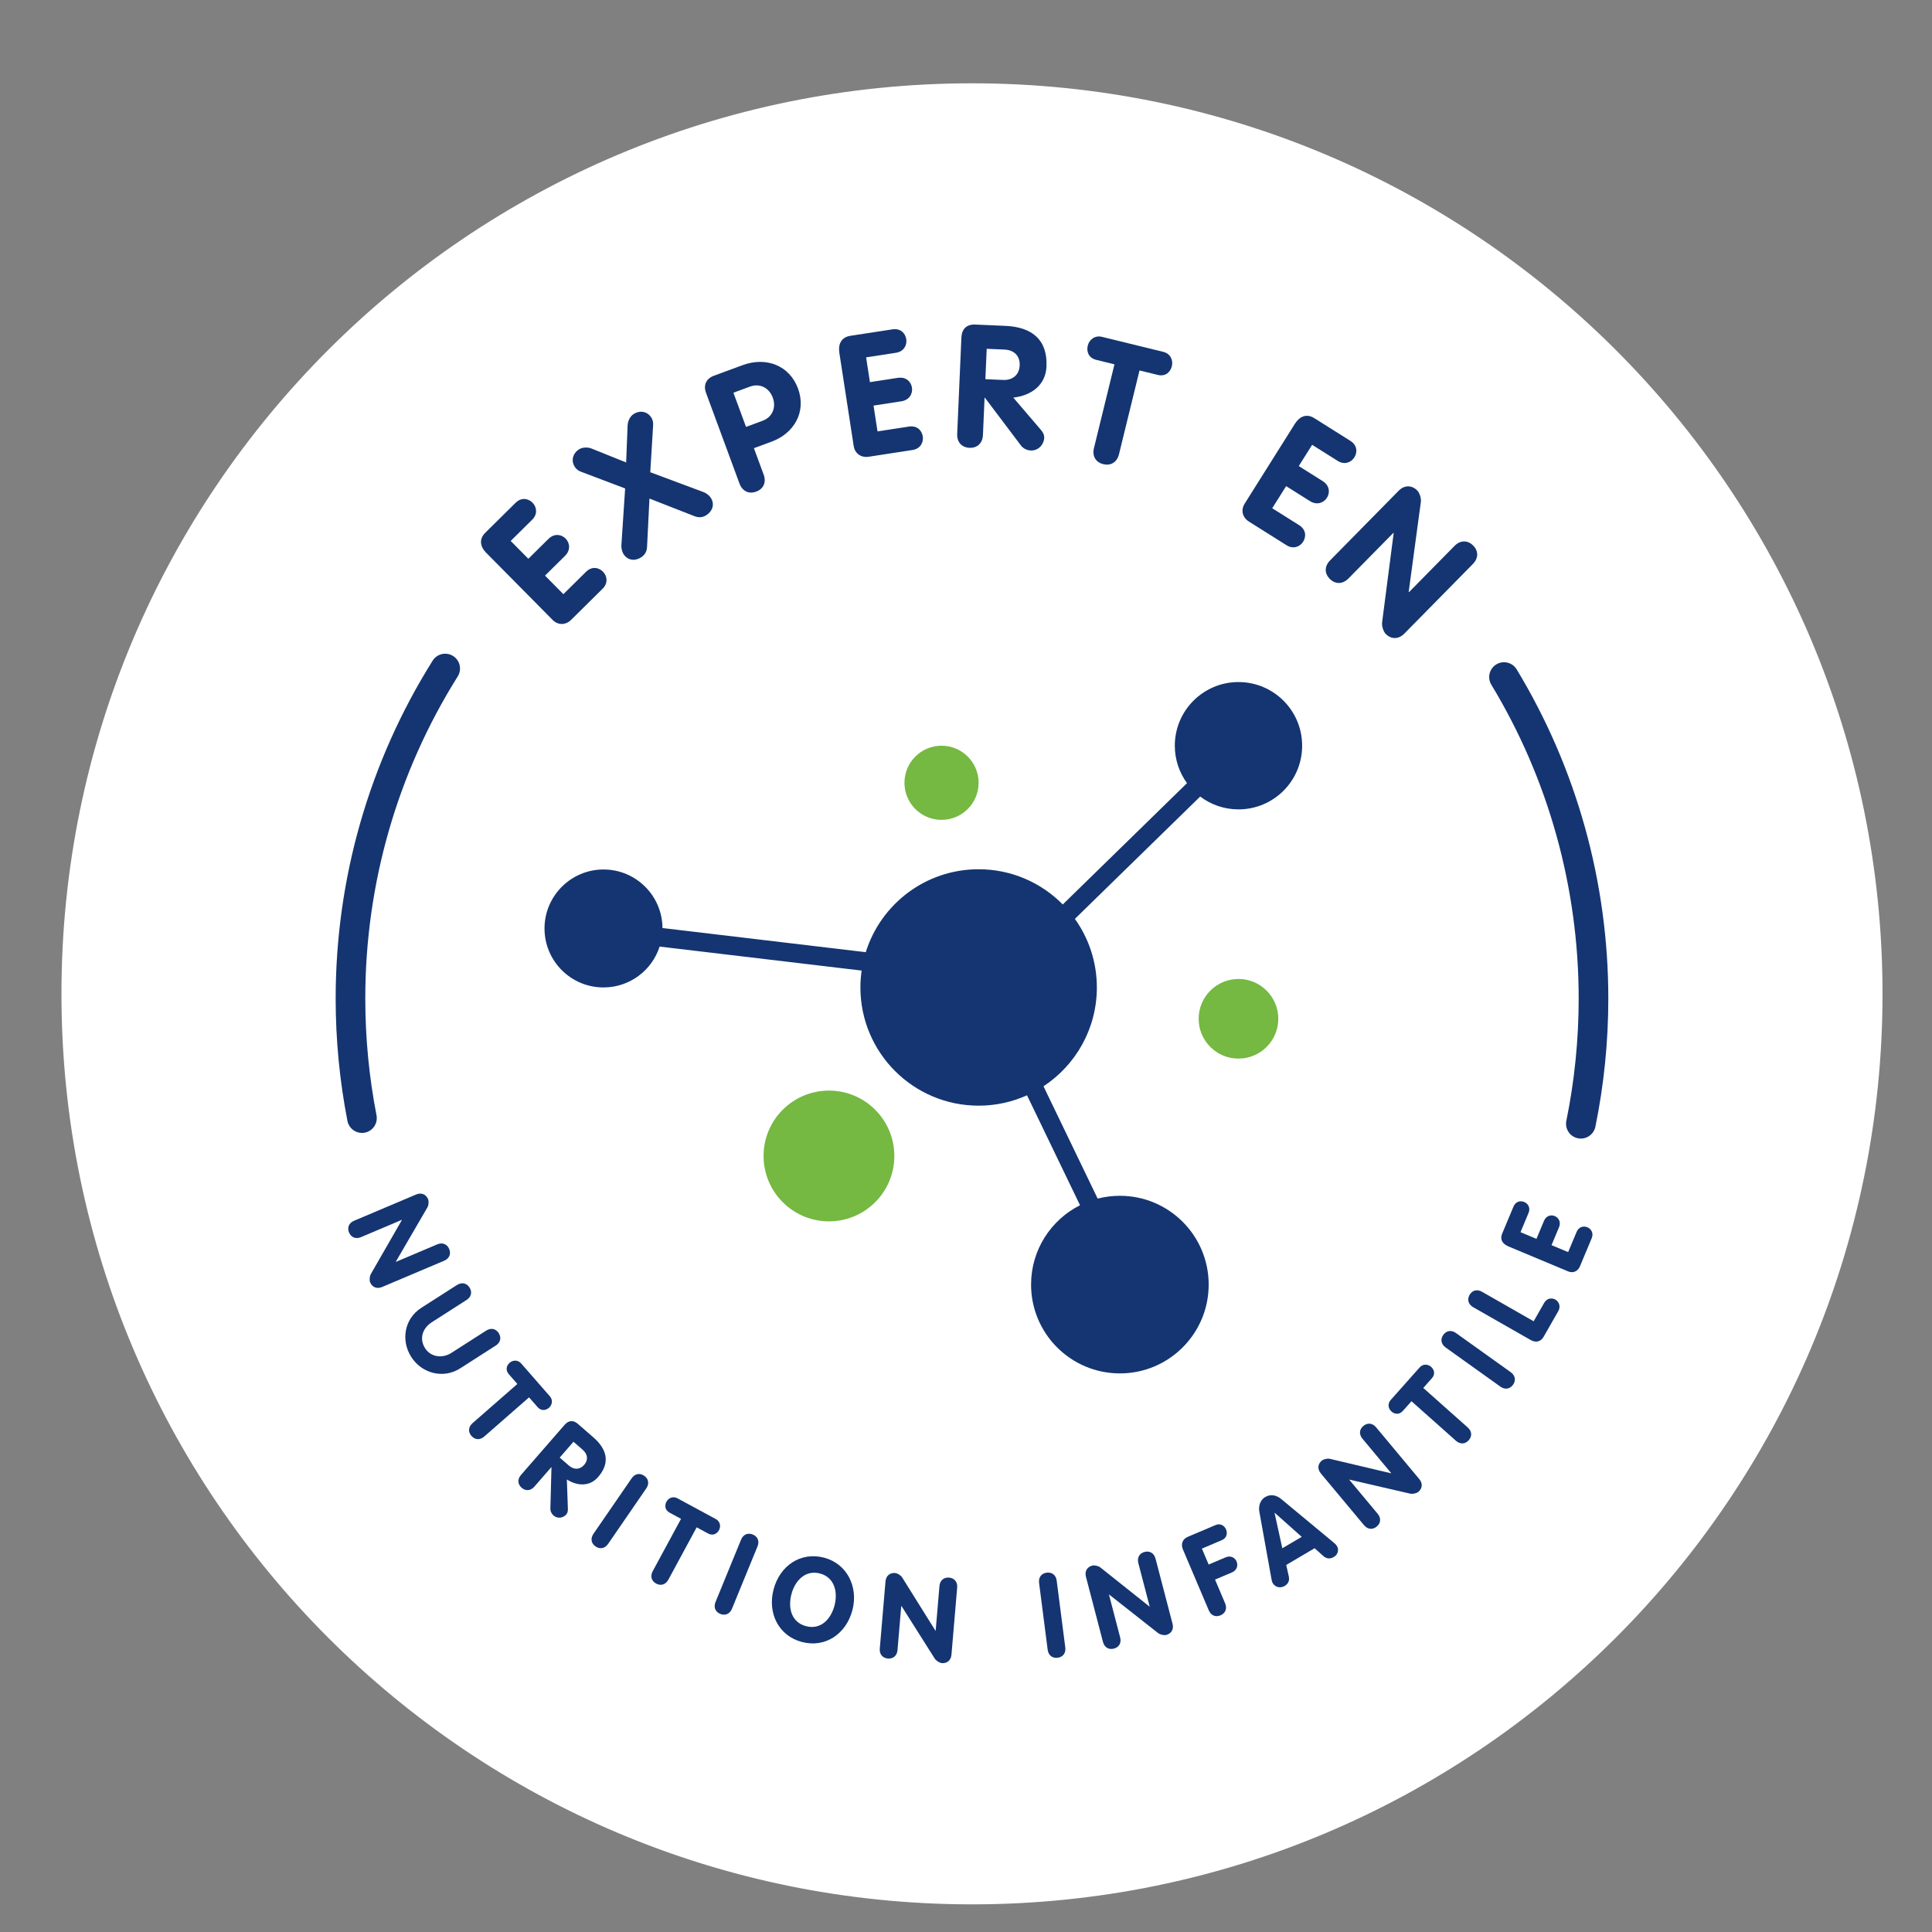 <?xml version="1.0" encoding="UTF-8"?><svg id="Calque_1" xmlns="http://www.w3.org/2000/svg" viewBox="0 0 1000 1000"><rect x="0" y="0" width="1000" height="1000" fill="#808080" stroke="none"/><defs><style>.cls-1{fill:#fff;}.cls-2{fill:#143571;}.cls-3{fill:#75b842;}</style></defs><g><path class="cls-1" d="M503.09,985.19c-63.56,0-125.21-12.45-183.25-37-56.06-23.71-106.41-57.66-149.65-100.89s-77.18-93.58-100.89-149.65c-24.55-58.04-37-119.7-37-183.25s12.45-125.21,37-183.25c23.71-56.06,57.66-106.41,100.89-149.65s93.58-77.18,149.65-100.89c58.04-24.55,119.69-37,183.25-37s125.21,12.45,183.25,37c56.06,23.71,106.41,57.66,149.65,100.89s77.18,93.58,100.89,149.65c24.55,58.04,37,119.7,37,183.25s-12.45,125.21-37,183.25c-23.71,56.06-57.66,106.41-100.89,149.65s-93.58,77.18-149.65,100.89c-58.04,24.55-119.69,37-183.25,37Z"/><path class="cls-1" d="M503.1,44.12c63.49,0,125.08,12.43,183.06,36.96,56,23.69,106.3,57.6,149.49,100.79,43.19,43.19,77.1,93.49,100.79,149.49,24.52,57.98,36.96,119.57,36.96,183.06s-12.43,125.08-36.96,183.06c-23.69,56-57.6,106.3-100.79,149.49-43.19,43.19-93.49,77.1-149.49,100.79-57.98,24.52-119.57,36.96-183.06,36.96s-125.08-12.43-183.06-36.96c-56-23.69-106.3-57.6-149.49-100.79-43.19-43.19-77.1-93.48-100.79-149.49-24.52-57.98-36.96-119.57-36.96-183.06s12.43-125.08,36.96-183.06c23.69-56,57.6-106.3,100.79-149.49,43.19-43.19,93.48-77.1,149.49-100.79,57.98-24.52,119.57-36.96,183.06-36.96m0-1C242.81,43.12,31.81,254.12,31.81,514.4s211,471.29,471.29,471.29,471.29-211,471.29-471.29S763.38,43.12,503.1,43.12h0Z"/></g><g><g><path class="cls-2" d="M215.36,618.28c2.82-1.19,5.17-.06,6.2,2.37,.46,1.07,.35,3.18-.36,4.35l-16.31,28.02,.05,.11,21.35-9.04c2.82-1.19,5.17-.06,6.2,2.37,1.03,2.43,.21,4.91-2.61,6.1l-32.08,13.58c-2.82,1.19-5.17,.06-6.2-2.37-.46-1.07-.32-3.13,.36-4.35l16.03-27.9-.05-.11-21.07,8.92c-2.82,1.2-5.17,.06-6.2-2.37-1.03-2.43-.21-4.91,2.61-6.1l32.08-13.58Z"/><path class="cls-2" d="M236.52,665.13c2.58-1.65,5.09-.93,6.51,1.29s1.03,4.8-1.55,6.45l-18.03,11.55c-4.75,3.05-6.57,8.51-3.43,13.42,3.01,4.7,9.04,5.35,13.58,2.44l18.03-11.55c2.58-1.66,5.09-.93,6.51,1.29,1.42,2.22,1.04,4.8-1.55,6.45l-18.44,11.81c-8.68,5.56-19.81,2.63-25.26-5.89-5.53-8.63-3.6-19.84,5.18-25.46l18.44-11.81Z"/><path class="cls-2" d="M267.77,716.32l-4.4-5.03c-1.94-2.22-1.13-4.56,.44-5.93,1.62-1.41,4.2-1.63,5.94,.36l14.86,17c1.74,1.99,1.17,4.51-.44,5.93-1.57,1.37-4,1.86-5.93-.35l-4.4-5.03-23.19,20.27c-2.31,2.02-4.89,1.67-6.63-.31-1.74-1.99-1.74-4.59,.57-6.61l23.19-20.28Z"/><path class="cls-2" d="M292.31,737.43c1.93-2.22,4.39-2.52,6.71-.51l8.15,7.09c7.12,6.21,8.74,13.23,2.42,20.49-4.43,5.09-10.81,4.67-16.18,1.29l.53,15.27c.04,1.26-.28,2.19-.85,2.84-1.57,1.81-4.54,2.32-6.57,.54-.83-.72-1.66-2.02-1.64-3.54l.56-21.4-.09-.08-8.74,10.04c-2.02,2.32-4.62,2.32-6.61,.59-1.99-1.73-2.35-4.32-.33-6.63l22.64-26.01Zm-2.61,17.01l4.77,4.15c2.55,2.22,5.63,2.22,7.89-.37,2.3-2.64,1.79-5.6-.76-7.82l-4.77-4.15-7.13,8.19Z"/><path class="cls-2" d="M326.93,765.18c1.74-2.53,4.33-2.83,6.5-1.33,2.17,1.49,2.82,4.02,1.08,6.55l-19.75,28.71c-1.74,2.52-4.33,2.83-6.5,1.33-2.17-1.49-2.82-4.02-1.08-6.55l19.75-28.71Z"/><path class="cls-2" d="M352.5,786.15l-5.88-3.18c-2.59-1.4-2.64-3.87-1.65-5.71,1.02-1.89,3.36-2.99,5.68-1.74l19.86,10.75c2.32,1.25,2.67,3.82,1.65,5.71-.99,1.84-3.09,3.14-5.68,1.74l-5.88-3.18-14.66,27.09c-1.46,2.7-4,3.28-6.33,2.02-2.32-1.25-3.23-3.7-1.77-6.4l14.66-27.09Z"/><path class="cls-2" d="M383.57,796.94c1.16-2.84,3.63-3.68,6.07-2.68,2.44,1,3.61,3.33,2.44,6.17l-13.21,32.24c-1.16,2.84-3.63,3.68-6.07,2.68-2.44-1-3.61-3.34-2.44-6.17l13.21-32.24Z"/><path class="cls-2" d="M400.4,822.69c3.25-12.33,14.05-19.63,26.15-16.44,11.92,3.14,17.82,15.16,14.65,27.19-3.24,12.27-14,19.65-26.15,16.44-12.04-3.17-17.88-14.92-14.65-27.19Zm31.54,8.31c1.89-7.17-.14-14.62-7.55-16.57-7.41-1.95-12.85,3.52-14.74,10.7-1.91,7.24,.02,14.59,7.55,16.57,7.53,1.99,12.84-3.46,14.74-10.7Z"/><path class="cls-2" d="M458.33,818.57c.26-3.05,2.36-4.6,4.99-4.38,1.16,.1,2.98,1.18,3.68,2.35l17.18,27.5h.12l1.96-23.09c.26-3.05,2.36-4.6,4.99-4.38,2.63,.22,4.44,2.1,4.18,5.16l-2.95,34.71c-.26,3.05-2.36,4.6-4.99,4.38-1.16-.1-2.92-1.17-3.68-2.35l-17.2-27.19h-.12l-1.94,22.79c-.26,3.05-2.36,4.6-4.99,4.38-2.63-.22-4.44-2.1-4.18-5.15l2.95-34.72Z"/><path class="cls-2" d="M537.83,819.34c-.39-3.04,1.34-5,3.95-5.33,2.61-.34,4.78,1.12,5.17,4.16l4.44,34.55c.39,3.04-1.34,5-3.95,5.33-2.61,.34-4.78-1.12-5.17-4.16l-4.44-34.56Z"/><path class="cls-2" d="M562.09,816.15c-.78-2.97,.69-5.12,3.24-5.79,1.13-.29,3.2,.12,4.25,.98l25.36,20.19,.12-.03-5.86-22.43c-.78-2.96,.69-5.12,3.24-5.79,2.55-.67,4.88,.5,5.66,3.47l8.8,33.7c.77,2.96-.69,5.12-3.24,5.79-1.13,.3-3.14-.13-4.25-.98l-25.28-19.89-.12,.03,5.78,22.13c.78,2.96-.69,5.12-3.24,5.79-2.55,.66-4.88-.5-5.66-3.47l-8.8-33.7Z"/><path class="cls-2" d="M612.2,801.76c-.98-2.31-.29-5.07,2.53-6.27l14.45-6.13c2.48-1.05,4.59,.31,5.43,2.29,.81,1.92,.41,4.42-2.13,5.5l-10.38,4.41,3.5,8.24,8.75-3.71c2.71-1.15,4.88,.19,5.69,2.11,.84,1.98,.32,4.53-2.39,5.68l-8.75,3.71,5.22,12.3c1.2,2.82,.06,5.17-2.37,6.2-2.43,1.03-4.9,.22-6.1-2.61l-13.47-31.72Z"/><path class="cls-2" d="M651.84,782.55c-.53-2.96,.38-6.13,3.07-7.71,2.8-1.65,5.85-.95,8.24,1.05l27.28,22.64c.81,.66,1.36,1.34,1.58,1.71,1.21,2.06,.36,4.48-1.59,5.63-2.22,1.31-4.01,.8-5.47-.48l-4.51-4.03-14.69,8.66,1.31,5.85c.44,1.95,.01,3.76-2.15,5.04-2.11,1.25-4.84,.72-6.09-1.4-.5-.84-.6-1.63-.66-1.96l-6.31-35Zm11.88,18.83l10.04-5.91-13.94-12.43-.1,.06,4,18.28Z"/><path class="cls-2" d="M683.68,762.64c-1.97-2.35-1.56-4.93,.47-6.62,.9-.75,2.95-1.26,4.26-.92l31.57,7.47,.09-.08-14.86-17.81c-1.96-2.35-1.56-4.93,.47-6.62,2.02-1.69,4.63-1.63,6.6,.73l22.33,26.77c1.97,2.36,1.56,4.93-.47,6.62-.9,.75-2.9,1.22-4.26,.92l-31.37-7.24-.1,.08,14.66,17.58c1.96,2.36,1.56,4.93-.47,6.62-2.02,1.69-4.63,1.63-6.6-.72l-22.33-26.77Z"/><path class="cls-2" d="M730.57,725.28l-4.44,4.99c-1.96,2.2-4.38,1.69-5.93,.3-1.61-1.43-2.14-3.96-.39-5.93l15-16.86c1.75-1.97,4.33-1.73,5.93-.31,1.56,1.39,2.35,3.73,.39,5.93l-4.44,4.99,23,20.46c2.29,2.04,2.27,4.65,.52,6.62-1.75,1.97-4.34,2.29-6.63,.26l-23-20.46Z"/><path class="cls-2" d="M748.26,697.45c-2.49-1.78-2.75-4.38-1.22-6.52,1.53-2.14,4.07-2.74,6.56-.96l28.33,20.26c2.49,1.78,2.75,4.38,1.22,6.52-1.53,2.15-4.07,2.74-6.56,.96l-28.33-20.25Z"/><path class="cls-2" d="M762.52,676.61c-2.66-1.52-3.18-4.08-1.87-6.37s3.77-3.14,6.43-1.62l26.74,15.27,5.41-9.48c1.55-2.72,4.25-2.73,6.03-1.64,1.7,1.11,2.66,3.5,1.32,5.84l-7.6,13.31c-1.49,2.61-4.08,3.18-6.74,1.66l-29.72-16.97Z"/><path class="cls-2" d="M780.58,645.04c-2.83-1.19-4.33-3.47-3.08-6.47l5.87-14.03c1.14-2.72,3.61-3.21,5.59-2.38,1.92,.8,3.34,2.99,2.22,5.65l-4.17,9.96,8.26,3.46,3.88-9.28c1.16-2.77,3.65-3.33,5.63-2.5,1.92,.8,3.31,3.05,2.17,5.76l-3.88,9.28,8.6,3.6,4.38-10.46c1.14-2.72,3.61-3.21,5.59-2.38,1.93,.8,3.34,2.99,2.22,5.65l-6.11,14.6c-1.04,2.49-3.52,3.65-6.07,2.58l-31.12-13.02Z"/></g><g><path class="cls-2" d="M251.67,286.15c-3.12-3.16-3.86-7.06-.51-10.38l15.68-15.5c3.03-3,6.61-2.29,8.8-.08,2.13,2.15,2.8,5.86-.17,8.8l-11.13,11,9.13,9.23,10.37-10.25c3.1-3.06,6.74-2.41,8.93-.2,2.13,2.15,2.73,5.92-.3,8.92l-10.37,10.25,9.5,9.61,11.7-11.57c3.03-3,6.62-2.29,8.8-.08,2.13,2.15,2.8,5.86-.17,8.8l-16.31,16.13c-2.78,2.75-6.74,2.92-9.56,.07l-34.39-34.77Z"/><path class="cls-2" d="M323.58,252.83l-22.72-8.61c-1.37-.49-2.55-1.32-3.32-2.51-2.12-3.29-1.06-7.05,2.15-9.12,1.87-1.21,4.63-1.19,6.64-.37l17.76,7.15,.76-19.13c.08-2.17,1.2-4.7,3.07-5.9,3.21-2.08,7.07-1.51,9.2,1.78,.77,1.19,1.05,2.61,.93,4.06l-1.47,24.25,27.63,10.31c1.13,.43,2.72,1.42,3.73,2.99,2.03,3.14,.99,6.77-2.29,8.9-2.02,1.3-4.09,1.37-6.23,.53l-23.26-9.11-1.24,24.95c-.1,2.29-1.02,4.15-3.04,5.46-3.29,2.13-7.03,1.58-9.06-1.56-1.02-1.57-1.26-3.42-1.19-4.63l1.94-29.43Z"/><path class="cls-2" d="M365.44,203.38c-1.45-3.92-.07-7.37,4.11-8.91l14.77-5.45c12.26-4.53,24.32,.13,28.72,12.06,4.5,12.18-2.13,23.25-13.56,27.47l-9.26,3.42,5.05,13.68c1.54,4.17-.27,7.49-3.86,8.82s-7.12-.03-8.66-4.2l-17.3-46.89Zm20.7,17.58l8.51-3.14c5.26-1.94,7.18-7.01,5.33-12.02-1.85-5.01-6.6-7.61-11.86-5.67l-8.51,3.14,6.53,17.69Z"/><path class="cls-2" d="M434.44,182.52c-.68-4.39,1.02-7.98,5.68-8.7l21.79-3.35c4.22-.65,6.7,2.03,7.17,5.1,.46,2.99-1.18,6.39-5.31,7.02l-15.47,2.38,1.97,12.83,14.41-2.22c4.31-.66,6.88,2,7.35,5.08,.46,2.99-1.26,6.4-5.48,7.05l-14.41,2.22,2.06,13.36,16.26-2.5c4.22-.65,6.7,2.03,7.17,5.1,.46,2.99-1.17,6.39-5.31,7.03l-22.67,3.49c-3.87,.6-7.17-1.6-7.78-5.55l-7.44-48.33Z"/><path class="cls-2" d="M497.62,174.62c.19-4.27,2.7-6.83,7.15-6.63l15.64,.68c13.69,.6,21.86,7.1,21.25,21.05-.43,9.78-8.05,15.05-17.18,16.08l14.4,16.83c1.19,1.39,1.66,2.74,1.61,3.99-.15,3.47-3.05,6.72-6.97,6.55-1.6-.07-3.7-.78-5.05-2.54l-18.68-24.76h-.18l-.84,19.28c-.19,4.44-3.15,6.81-6.97,6.64-3.82-.17-6.56-2.78-6.36-7.22l2.18-49.94Zm12.41,21.64l9.15,.4c4.89,.21,8.39-2.57,8.61-7.55,.22-5.06-3.04-7.97-7.92-8.18l-9.15-.4-.69,15.73Z"/><path class="cls-2" d="M576.86,188.58l-9.42-2.31c-4.15-1.02-5.13-4.46-4.41-7.4,.74-3.02,3.62-5.43,7.33-4.52l31.79,7.78c3.71,.91,5.15,4.38,4.41,7.4-.72,2.94-3.19,5.54-7.33,4.52l-9.42-2.3-10.62,43.36c-1.06,4.32-4.41,6.06-8.13,5.15-3.71-.91-5.89-4-4.83-8.32l10.62-43.37Z"/><path class="cls-2" d="M670.28,219.29c2.37-3.76,6-5.37,9.99-2.86l18.67,11.75c3.61,2.27,3.73,5.92,2.08,8.56-1.61,2.56-5.08,4.06-8.61,1.83l-13.25-8.33-6.92,10.99,12.35,7.77c3.69,2.32,3.89,6.02,2.23,8.65-1.61,2.56-5.15,4.01-8.77,1.74l-12.35-7.77-7.2,11.44,13.93,8.76c3.61,2.27,3.73,5.92,2.08,8.56-1.61,2.56-5.08,4.06-8.61,1.83l-19.43-12.22c-3.31-2.08-4.38-5.9-2.24-9.29l26.04-41.41Z"/><path class="cls-2" d="M723.88,254.06c3.12-3.17,6.89-2.95,9.62-.26,1.2,1.19,2.23,4.07,1.93,6.02l-6.3,46.58,.13,.13,23.58-23.95c3.12-3.17,6.89-2.95,9.62-.27,2.72,2.68,3,6.45-.11,9.62l-35.43,35.99c-3.12,3.17-6.89,2.95-9.62,.27-1.2-1.19-2.17-4.01-1.93-6.02l5.99-46.26-.13-.12-23.27,23.63c-3.12,3.17-6.89,2.95-9.62,.26-2.73-2.68-3.01-6.45,.11-9.62l35.43-35.99Z"/></g><g><path class="cls-3" d="M661.64,527.32c0,11.38-9.23,20.61-20.61,20.61s-20.61-9.23-20.61-20.61,9.23-20.61,20.61-20.61,20.61,9.23,20.61,20.61Z"/><path class="cls-3" d="M462.91,598.33c0,18.69-15.15,33.84-33.84,33.84s-33.84-15.15-33.84-33.84,15.15-33.84,33.84-33.84,33.84,15.15,33.84,33.84Z"/><path class="cls-3" d="M506.53,405.17c0,10.6-8.59,19.19-19.19,19.19s-19.19-8.59-19.19-19.19,8.59-19.19,19.19-19.19,19.19,8.59,19.19,19.19Z"/><path class="cls-2" d="M641.03,353.03c-18.2,0-32.95,14.75-32.95,32.95,0,7.25,2.35,13.94,6.31,19.38l-64.3,62.79c-11.1-11.25-26.51-18.23-43.56-18.23-27.43,0-50.65,18.06-58.41,42.93l-105.22-12.5c-.12-16.76-13.74-30.31-30.53-30.31s-30.53,13.67-30.53,30.53,13.66,30.53,30.53,30.53c13.59,0,25.1-8.88,29.06-21.15l104.55,12.42c-.41,2.85-.63,5.77-.63,8.73,0,33.79,27.39,61.19,61.19,61.19,8.93,0,17.4-1.93,25.04-5.36l27.44,56.89c-15.03,7.56-25.34,23.11-25.34,41.08,0,25.38,20.58,45.97,45.97,45.97s45.96-20.58,45.96-45.97-20.58-45.96-45.96-45.96c-3.97,0-7.83,.5-11.5,1.45l-28.04-58.13c16.63-10.94,27.62-29.76,27.62-51.15,0-13.24-4.22-25.49-11.37-35.5l64.85-63.32c5.52,4.16,12.38,6.64,19.83,6.64,18.2,0,32.95-14.75,32.95-32.95s-14.75-32.95-32.95-32.95Z"/></g><path class="cls-2" d="M818.25,589.33c-.51,0-1.03-.05-1.54-.16-4.15-.85-6.82-4.9-5.97-9.05,4.23-20.69,6.38-41.99,6.38-63.29,0-57.42-15.63-113.58-45.21-162.42-2.19-3.62-1.03-8.33,2.59-10.53,3.63-2.19,8.34-1.03,10.53,2.59,31.03,51.24,47.43,110.15,47.43,170.36,0,22.34-2.25,44.67-6.69,66.37-.74,3.63-3.94,6.13-7.5,6.13Z"/><path class="cls-2" d="M187.36,586.41c-3.59,0-6.8-2.54-7.52-6.2-4.05-20.74-6.1-42.07-6.1-63.39,0-62.07,17.36-122.54,50.2-174.86,2.25-3.59,6.98-4.68,10.57-2.42,3.59,2.25,4.67,6.98,2.42,10.57-31.31,49.88-47.86,107.53-47.86,166.71,0,20.34,1.96,40.67,5.81,60.45,.81,4.16-1.9,8.18-6.06,8.99-.5,.1-.99,.14-1.48,.14Z"/></g></svg>